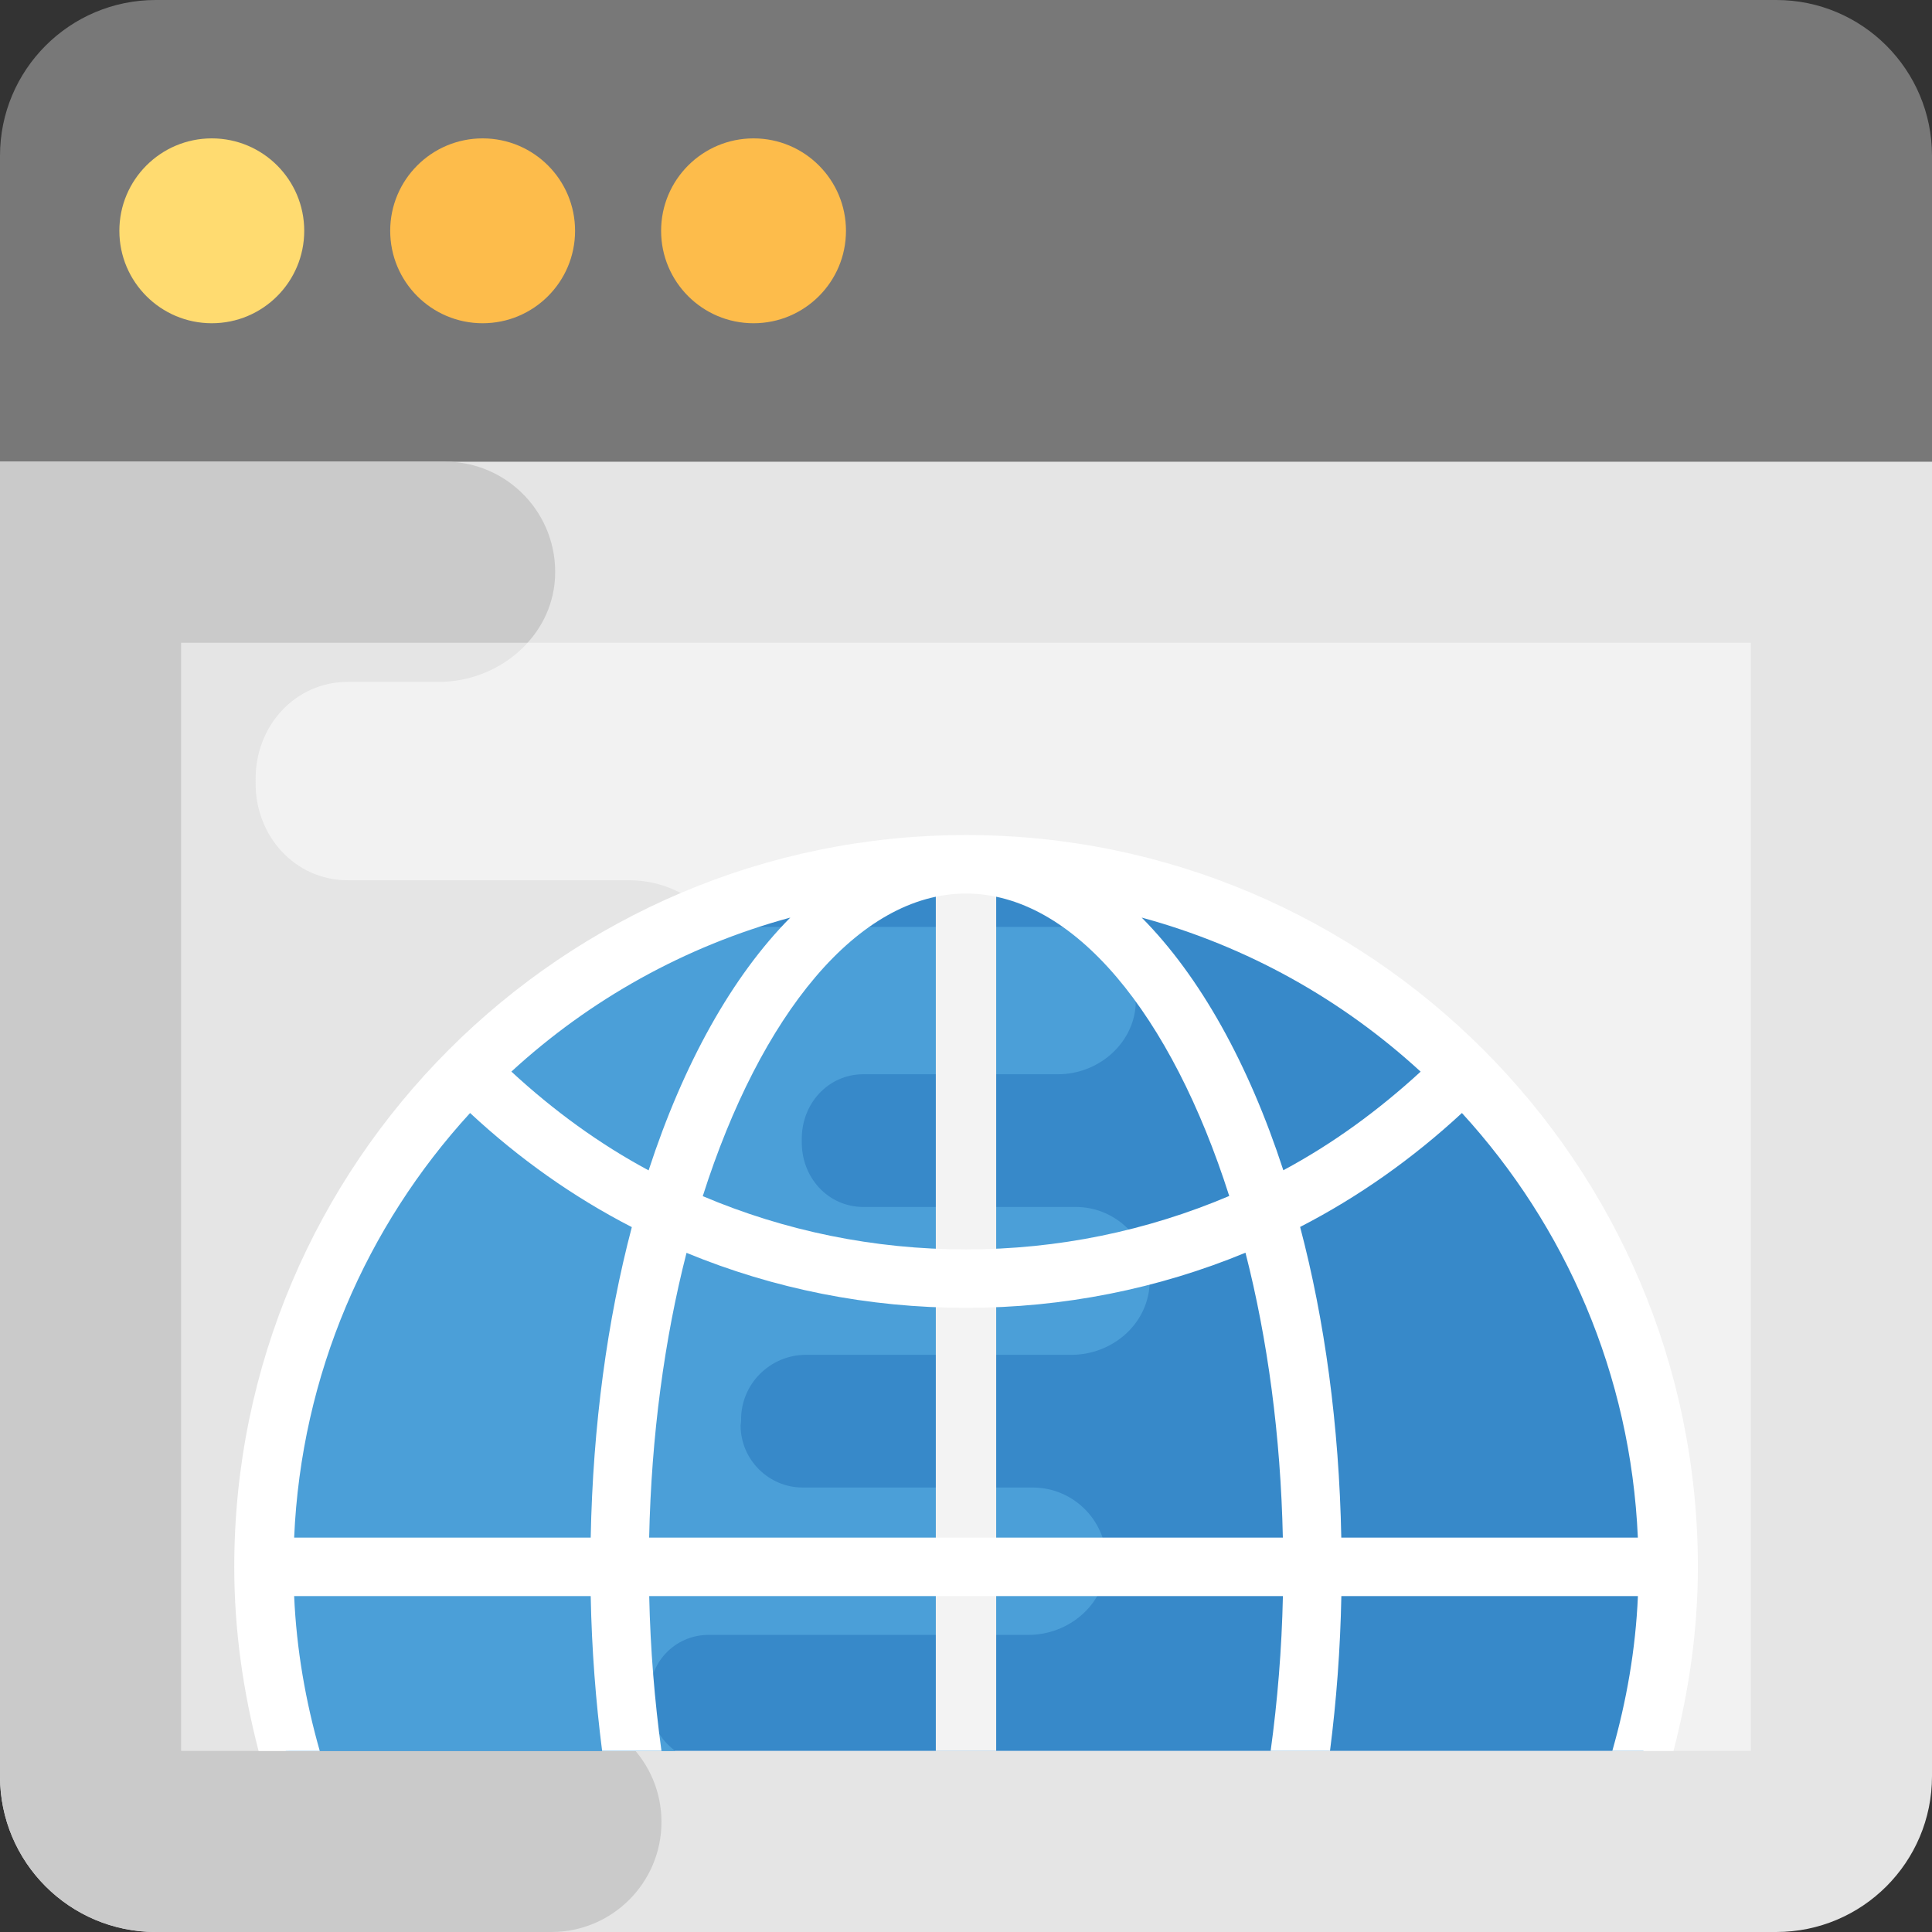 <?xml version="1.0" encoding="UTF-8"?> <svg xmlns="http://www.w3.org/2000/svg" xmlns:xlink="http://www.w3.org/1999/xlink" xmlns:svgjs="http://svgjs.com/svgjs" width="512" height="512" x="0" y="0" viewBox="0 0 512 512" style="enable-background:new 0 0 512 512" xml:space="preserve"><rect x="0" y="0" width="512" height="512" fill="#333333" stroke="none"/> <g> <path style="" d="M512,122.336V41.28C512,18.48,493.52,0,470.72,0H41.28C18.48,0,0,18.48,0,41.28v81.056H512z" fill="#787878" data-original="#787878"></path> <path style="" d="M0,470.72C0,493.52,18.48,512,41.28,512h429.44c22.8,0,41.28-18.48,41.28-41.28V122.336H0V470.72z" fill="#e5e5e5" data-original="#e5e5e5"></path> <circle style="" cx="56.128" cy="61.168" r="24.496" fill="#ffdb70" data-original="#ffdb70"></circle> <g> <circle style="" cx="127.904" cy="61.168" r="24.496" fill="#fdbc4b" data-original="#fdbc4b"></circle> <circle style="" cx="199.696" cy="61.168" r="24.496" fill="#fdbc4b" data-original="#fdbc4b"></circle> </g> <path style="" d="M175.296,482.832c0-16.112-13.056-29.168-29.168-29.168h-39.024c-13.488,0-24.464-11.04-24.4-24.528 v-0.32c0-0.592-0.016-1.2-0.048-1.776c-0.816-13.296,9.744-24.512,23.072-24.512h51.696c15.792,0,29.952-11.824,30.784-27.6 c0.88-16.816-12.496-30.736-29.136-30.736h-15.984c-13.568,0-24.528-11.04-24.448-24.592l0.016-1.696v-0.352 c-0.08-14.272,11.52-25.936,25.792-25.936h20.656c15.792,0,29.952-11.824,30.784-27.6c0.88-16.832-12.496-30.736-29.136-30.736 h-74.56c-14.096,0-24.608-11.84-24.448-25.936c0-0.112,0-0.24,0-0.352s0-0.24,0-0.352c-0.16-14.096,10.352-25.936,24.448-25.936 h24.112c15.792,0,29.952-11.824,30.784-27.6c0.864-16.848-12.528-30.768-29.152-30.768H0V470.72C0,493.52,18.48,512,41.28,512 h104.848C162.24,512,175.296,498.944,175.296,482.832z" fill="#cacaca" data-original="#cacaca"></path> <g style="opacity:0.5;"> <rect x="48" y="170.336" style="" width="416" height="293.664" fill="#ffffff" data-original="#ffffff"></rect> </g> <path style="" d="M435.504,464c4.224-15.568,6.672-31.872,6.672-48.768c0-102.832-83.36-186.176-186.176-186.176 S69.824,312.416,69.824,415.232c0,16.912,2.448,33.2,6.672,48.768H435.504z" fill="#3789c9" data-original="#3789c9"></path> <path style="" d="M178.928,464c-3.984-3.008-6.72-7.568-6.64-12.912v-1.376c-0.624-8.912,6.528-16.448,15.456-16.448 h84.768c10.672,0,20.096-7.904,20.72-18.464c0.496-11.296-8.416-20.592-19.6-20.592H212.72c-9.04,0-16.448-7.408-16.448-16.448 l0.128-1.136v-0.256c-0.128-9.552,7.664-17.328,17.2-17.328h70.336c10.672,0,20.096-7.904,20.72-18.592 c0.496-11.184-8.416-20.592-19.584-20.592H228.8c-9.424,0-16.448-7.904-16.32-17.328c0-0.128,0-0.128,0-0.256 c0-0.128,0-0.128,0-0.256c-0.128-9.424,6.912-17.328,16.32-17.328h51.6c10.448,0,19.776-7.792,20.56-18.192v-1.024 c0.08-10.96-8.624-19.84-19.552-19.84H177.904C114.016,276.544,69.84,341.808,69.84,417.616c0,16.032,2.192,31.52,5.904,46.4 h103.184V464z" fill="#4b9fd8" data-original="#4b9fd8"></path> <rect x="248" y="229.056" style="" width="16" height="234.96" fill="#f3f3f3" data-original="#f3f3f3"></rect> <path style="" d="M84.736,464c-3.744-13.136-6.16-26.832-6.784-41.024h78.592c0.272,14.176,1.344,27.872,3.024,41.024 h15.728c-1.808-13.184-2.944-26.896-3.248-41.024h167.936c-0.304,14.112-1.44,27.84-3.248,41.024h15.728 c1.68-13.152,2.736-26.848,3.008-41.024h78.592c-0.608,14.192-3.04,27.888-6.784,41.024h16.208 c4.064-15.616,6.464-31.888,6.464-48.768c0-106.944-86.992-193.936-193.92-193.936S62.08,308.304,62.08,415.248 c0,16.864,2.384,33.152,6.448,48.768h16.208V464z M172.032,407.488c0.576-26.976,4.048-52.64,9.904-75.472 c23.136,9.552,48.192,14.576,74.08,14.576c25.824,0,50.88-5.04,74.048-14.608c5.856,22.832,9.328,48.512,9.904,75.504 L172.032,407.488L172.032,407.488z M434.048,407.488h-78.592c-0.576-29.808-4.4-57.68-10.912-82.336 c15.456-7.952,29.824-18.112,42.88-30.192C414.864,324.928,432.176,364.192,434.048,407.488z M376.48,284 c-11.168,10.256-23.296,19.12-36.384,26.128c-9.232-28.32-22.128-51.424-37.536-66.96C330.528,250.752,355.728,264.928,376.48,284z M256,236.8c28.64,0,54.48,32.24,69.76,80.144c-21.776,9.248-45.376,14.16-69.744,14.16c-24.432,0-48.032-4.896-69.776-14.112 C201.504,269.056,227.344,236.8,256,236.8z M209.44,243.168c-15.408,15.536-28.304,38.656-37.552,66.992 c-13.088-7.024-25.232-15.888-36.368-26.176C156.272,264.928,181.472,250.752,209.44,243.168z M124.576,294.96 c13.024,12.112,27.392,22.288,42.864,30.24c-6.496,24.64-10.32,52.512-10.896,82.288H77.952 C79.824,364.192,97.136,324.928,124.576,294.96z" fill="#ffffff" data-original="#ffffff"></path> <g> </g> <g> </g> <g> </g> <g> </g> <g> </g> <g> </g> <g> </g> <g> </g> <g> </g> <g> </g> <g> </g> <g> </g> <g> </g> <g> </g> <g> </g> </g> </svg> 